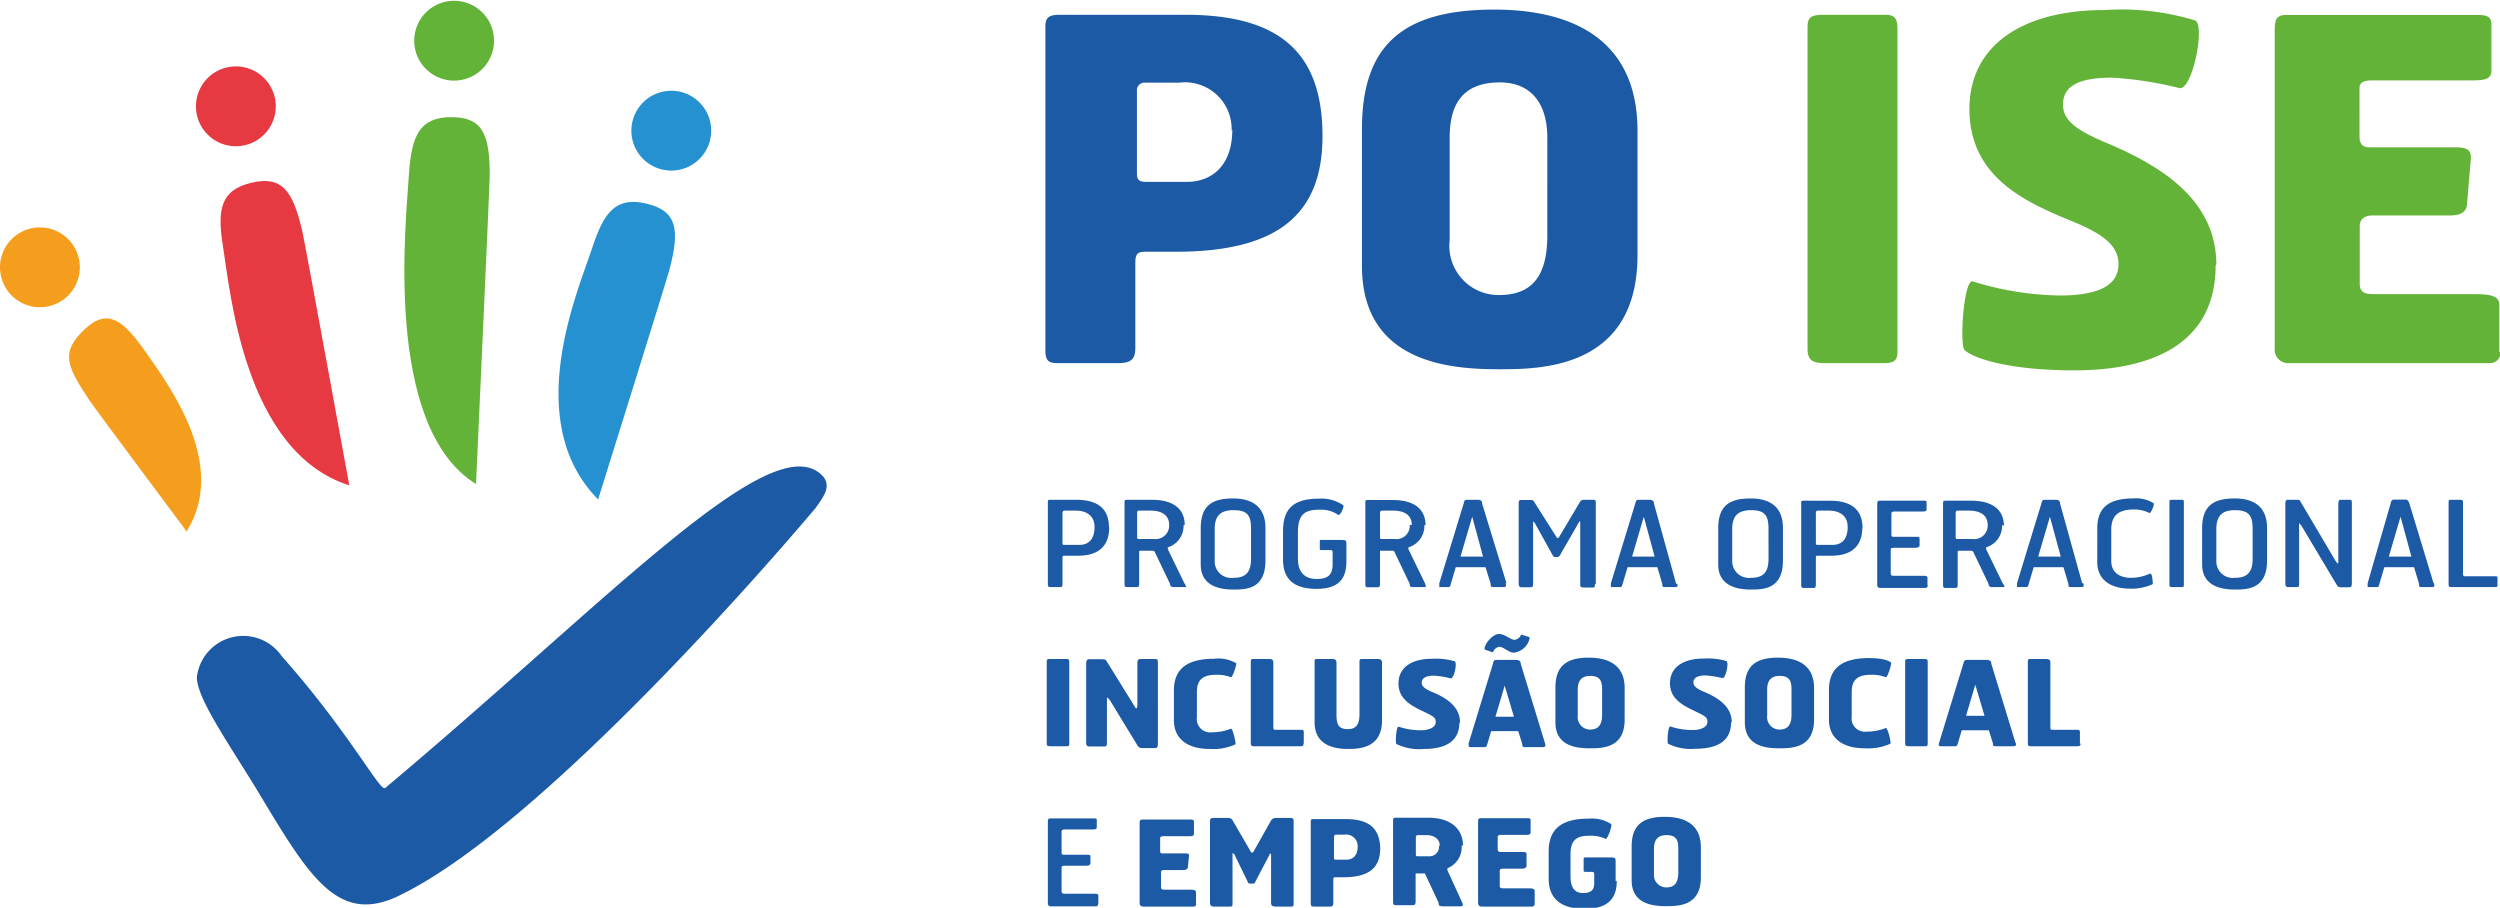 <svg xmlns:xlink="http://www.w3.org/1999/xlink" xmlns="http://www.w3.org/2000/svg" id="Layer_1" data-name="Layer 1" viewBox="0 0 110.87 40.19" width="179"  height="65" ><defs><style>.cls-1{fill:#1c5aa6;}.cls-2{fill:#64b339;}.cls-3{fill:#e63942;}.cls-4{fill:#2691d0;}.cls-5{fill:#f59e1e;}</style></defs><path class="cls-1" d="M17.06,34.93C27,26.6,34.24,18.76,36.47,21.06c.45.47,0,1-.29,1.42-.75.9-11.84,14-18.47,17.2-2.78,1.36-4.05-.93-6.39-4.81C10,32.73,8.73,30.89,8.73,30a2.07,2.07,0,0,1,3.76-.94c2.91,3.27,4.36,6,4.57,5.85"/><path class="cls-2" d="M21.14,21.45c-4.2-2.55-3.11-11.86-3-13.82.12-1.68.49-2.47,1.88-2.47s1.7.77,1.7,2.59c0,.36-.61,13.7-.61,13.7"/><path class="cls-3" d="M15.49,21.49C10.81,20,10.21,12.85,9.89,10.9c-.27-1.66-.1-2.51,1.26-2.83s1.83.35,2.25,2.12c.09.35,2.09,11.3,2.09,11.3"/><path class="cls-4" d="M26.54,22.13c-3.47-3.49-.88-9.32-.27-11.19.52-1.6,1.07-2.27,2.42-1.94s1.46,1.16,1,2.92c-.09.36-3.17,10.21-3.17,10.21"/><path class="cls-5" d="M8.29,23.51c1.77-2.87-.62-6.23-1.82-7.92-1-1.43-1.7-2-2.74-1s-.79,1.59.23,3.12c.2.31,4.33,5.84,4.33,5.84"/><path class="cls-2" d="M20.14,3.54a1.77,1.77,0,1,0-1.77-1.77,1.77,1.77,0,0,0,1.77,1.77"/><path class="cls-4" d="M29.75,7.53A1.77,1.77,0,1,0,28,5.76a1.77,1.77,0,0,0,1.77,1.77"/><path class="cls-5" d="M1.77,13.59A1.77,1.77,0,1,0,0,11.82a1.77,1.77,0,0,0,1.77,1.77"/><path class="cls-3" d="M10.46,6.45A1.77,1.77,0,1,0,8.69,4.68a1.77,1.77,0,0,0,1.77,1.77"/><path class="cls-2" d="M84.15,15.54V1.3c0-.49-.09-.68-.55-.68H80.92c-.64,0-.76.11-.76.59V15.42c0,.52.21.65.8.65h2.57c.49,0,.62-.13.62-.53M98.29,11.7c0-2.83-2.39-4.33-4.69-5.32-1.37-.57-2.11-1-2.11-1.77s.59-1.2,2.15-1.2a15.61,15.61,0,0,1,3,.46c.59.15,1.18-2.85.7-3a11.19,11.19,0,0,0-4-.46c-3.67,0-6,1.58-6,4.39,0,3,2.45,4.11,4.46,4.94,1.48.59,2.15,1.12,2.15,1.94,0,1-1,1.39-2.62,1.39a13.69,13.69,0,0,1-3.86-.63c-.4,0-.57,2.87-.34,3.06.51.42,2.14.89,4.86.89s6.27-.74,6.27-4.67m12.58,3.86V13.5c0-.39-.32-.49-1.08-.49h-4.37c-.4,0-.74,0-.74-.46V10c0-.31.19-.48.59-.48h3.17c.32,0,1,.06,1-.55l.17-2c0-.26-.06-.47-.65-.47H105.1c-.29,0-.46-.12-.46-.48V3.87c0-.17.08-.34.55-.34h4.3c.6,0,1,0,1-.44v-2c0-.29-.07-.46-.57-.46h-8.55c-.47,0-.49.3-.49.7V15.39a.6.6,0,0,0,.62.68h8.94a.46.46,0,0,0,.45-.51"/><path class="cls-1" d="M58.65,6c0-3.67-1.86-5.38-6.08-5.38H47c-.53,0-.64.15-.64.55V15.33c0,.49,0,.74.53.74h2.66c.57,0,.8-.13.8-.68V11.64c0-.42.09-.51.45-.51h1.33c4.45,0,6.52-1.58,6.52-5.13m-4-.29c0,1.69-1,2.32-2,2.32H50.84c-.34,0-.42-.09-.42-.4V4a.34.34,0,0,1,.38-.37h1.5a2.07,2.07,0,0,1,2.32,2.13m18,5.57V5.77c0-4.24-3.15-5.38-6.35-5.38-4,0-5.87,1.52-5.87,5.3v6.07c0,4.35,4,4.58,6.08,4.58,1.81,0,6.14,0,6.14-5.06m-4-.87c0,1.88-.74,2.64-2.15,2.64a2.18,2.18,0,0,1-2.18-2.43V6.07c0-1.25.4-2.45,2.22-2.45,1.39,0,2.11.93,2.11,2.45Z"/><path class="cls-1" d="M48.71,40v-.3c0-.09-.06-.1-.19-.1H47.24c-.09,0-.16,0-.16-.12v-1c0-.09,0-.12.15-.12h.88c.1,0,.23,0,.25-.1l0-.3c0-.06,0-.09-.16-.09h-1c-.09,0-.12,0-.12-.12v-.92s0-.08.14-.08h1.17c.15,0,.25,0,.25-.09v-.31c0-.07,0-.09-.15-.09H46.57c-.1,0-.1.08-.1.18V40c0,.12.05.16.12.16h2a.1.1,0,0,0,.11-.1m4.34,0v-.52c0-.09-.08-.12-.27-.12h-1.1c-.1,0-.18,0-.18-.11v-.63c0-.08,0-.13.14-.13h.8c.08,0,.24,0,.25-.13l.05-.5c0-.06,0-.11-.17-.11h-1c-.07,0-.11,0-.11-.12v-.56s0-.08.13-.08H52.7c.15,0,.25,0,.25-.12v-.5c0-.07,0-.12-.15-.12H50.66c-.12,0-.12.08-.12.18V40c0,.13.08.17.15.17h2.25a.12.12,0,0,0,.11-.13m4.32,0V36.43c0-.12,0-.19-.13-.19H56.6a.25.25,0,0,0-.23.11l-.8,1.42a0,0,0,0,1-.08,0l-.83-1.43a.22.22,0,0,0-.22-.1h-.58c-.14,0-.2,0-.2.17V40c0,.18.13.17.22.17h.62c.15,0,.16,0,.16-.14V37.85c0-.05,0-.07.08,0L55.3,39c.06.14.06.15.17.15h.08c.08,0,.09,0,.15-.14l.6-1.14c0-.06.07-.07.07,0V40c0,.13.06.17.23.17h.61c.14,0,.16,0,.16-.14m3.84-2.39c0-.92-.47-1.35-1.53-1.35h-1.4c-.13,0-.15,0-.15.14v3.55c0,.13,0,.19.13.19h.66c.15,0,.21,0,.21-.17V39c0-.11,0-.13.11-.13h.33c1.12,0,1.64-.4,1.64-1.29m-1-.07c0,.42-.24.58-.49.58h-.45c-.09,0-.11,0-.11-.1v-.92s0-.09.1-.09h.37a.51.51,0,0,1,.58.53m4.67-.05c0-.71-.52-1.23-1.53-1.23H61.94c-.14,0-.16,0-.16.14v3.55c0,.13,0,.19.13.19h.67c.14,0,.2,0,.2-.17V38.78c0-.06,0-.08,0-.08h.32c.05,0,.07,0,.09,0L63.8,40c0,.1,0,.15.19.16h.77c.14,0,.13-.07.08-.18l-.65-1.42c0-.07,0-.06,0-.09a1,1,0,0,0,.63-1m-1,0a.43.43,0,0,1-.46.47H62.9c-.09,0-.11,0-.11-.1v-.74a.09.09,0,0,1,.1-.1h.37c.32,0,.59.16.59.47M68.06,40v-.52c0-.09-.08-.12-.27-.12h-1.1c-.1,0-.18,0-.18-.11v-.63c0-.08,0-.13.14-.13h.8c.08,0,.24,0,.25-.13l0-.5c0-.06,0-.11-.16-.11h-1a.11.11,0,0,1-.12-.12v-.56s0-.08.14-.08h1.08c.15,0,.24,0,.24-.12v-.5c0-.07,0-.12-.14-.12H65.67c-.12,0-.12.08-.12.18V40c0,.13.08.17.15.17h2.24a.12.12,0,0,0,.12-.13m3.59-1v-.84c0-.18,0-.21-.24-.21H70.3c-.07,0-.07.05-.07.11v.41c0,.11,0,.12.1.12h.27c.09,0,.1.06.1.11v.4c0,.27-.12.43-.49.43s-.56-.23-.56-.74v-1c0-.69.37-.8.83-.8a1.49,1.49,0,0,1,.73.14c.09,0,.3-.6.24-.66a1.59,1.59,0,0,0-1-.24c-1.45,0-1.77.68-1.77,1.48v1.18c0,.74.38,1.34,1.6,1.34s1.42-.66,1.42-1.24m3.73,0V37.54c0-1.07-.79-1.35-1.6-1.35-1,0-1.47.38-1.47,1.32V39c0,1.09,1,1.15,1.53,1.15s1.54,0,1.54-1.27m-1-.22c0,.47-.18.66-.54.66a.55.55,0,0,1-.54-.61V37.61c0-.31.1-.61.55-.61s.53.23.53.61Z"/><path class="cls-1" d="M47.42,32.93V29.36c0-.13,0-.17-.14-.17h-.67c-.16,0-.19,0-.19.14V32.9c0,.13,0,.16.2.16h.65c.12,0,.15,0,.15-.13m3.93-.06V29.36c0-.12,0-.17-.13-.17h-.66c-.08,0-.12.08-.12.17v1.87c0,.18-.06.18-.11.08l-1.24-2c-.06-.08-.05-.11-.24-.11h-.56c-.11,0-.12.14-.12.17v3.55c0,.17.13.15.19.15h.55c.16,0,.18,0,.18-.19V31c0-.15,0-.12.12,0l1.22,2a.23.23,0,0,0,.23.14l.56,0c.12,0,.13-.07.13-.22m3.49-3.53a1.54,1.54,0,0,0-1-.21c-1.42,0-1.78.64-1.78,1.42v1.31c0,.73.49,1.27,1.6,1.27a2.37,2.37,0,0,0,1.12-.2c.06,0-.11-.72-.19-.7a2.22,2.22,0,0,1-.85.16.59.59,0,0,1-.66-.67V30.64c0-.6.36-.75.85-.75a1.69,1.69,0,0,1,.66.11c.08,0,.28-.61.23-.66m3,3.6v-.49c0-.07,0-.12-.13-.12h-1.1c-.08,0-.12,0-.12-.1V29.36c0-.14-.06-.17-.21-.17h-.63c-.13,0-.16,0-.16.13v3.55c0,.14,0,.19.14.19h2c.13,0,.2,0,.2-.12m3.48-1.08v-2.5c0-.14-.07-.17-.21-.17h-.65c-.11,0-.14,0-.14.13v2.3c0,.4-.09.68-.52.68s-.5-.23-.5-.67V29.36c0-.14-.06-.17-.21-.17h-.62c-.11,0-.14,0-.14.13V32c0,1.05.93,1.18,1.48,1.18s1.51-.06,1.51-1.27m3.46.1c0-.7-.59-1.08-1.17-1.33-.35-.14-.53-.26-.53-.44s.15-.31.54-.31a4.06,4.06,0,0,1,.75.12c.15,0,.3-.71.17-.76a3,3,0,0,0-1-.11c-.92,0-1.49.39-1.49,1.1s.61,1,1.11,1.24.54.28.54.48-.26.35-.65.35a3.06,3.06,0,0,1-1-.16c-.1,0-.15.72-.09.77a2.29,2.29,0,0,0,1.22.22c.7,0,1.57-.18,1.57-1.17m3.11-3.7c0-.05,0-.08,0-.09l-.3-.09a.05.05,0,0,0-.08,0,.36.36,0,0,1-.28.21c-.18,0-.44-.26-.69-.26s-.58.35-.64.61c0,0,0,.06,0,.08l.29.1a.06.06,0,0,0,.09,0,.34.34,0,0,1,.27-.22c.2,0,.41.26.65.26a.82.82,0,0,0,.69-.61m.69,4.63-1.08-3.53c0-.13-.08-.17-.23-.17h-.77c-.16,0-.2,0-.23.17l-1.08,3.53c0,.14,0,.17.08.17h.58c.11,0,.13,0,.17-.14l.17-.57h1.2l.18.57c0,.11,0,.14.16.14h.68c.15,0,.22,0,.17-.17m-1.38-1.18h-.82l.41-1.38Zm4.91.15V30.48c0-1.07-.79-1.35-1.59-1.35-1,0-1.48.38-1.48,1.33V32c0,1.09,1,1.15,1.53,1.15s1.54,0,1.54-1.27m-1-.22c0,.47-.18.66-.54.66a.55.55,0,0,1-.54-.61V30.55c0-.31.1-.61.55-.61s.53.23.53.61ZM76.8,32c0-.7-.6-1.08-1.17-1.33-.35-.14-.53-.26-.53-.44s.14-.31.54-.31a4.2,4.2,0,0,1,.75.12c.15,0,.3-.71.17-.76a3,3,0,0,0-1-.11c-.92,0-1.5.39-1.5,1.1s.62,1,1.12,1.24.54.28.54.48-.26.35-.65.35a3.06,3.06,0,0,1-1-.16c-.1,0-.15.72-.09.77a2.29,2.29,0,0,0,1.22.22c.7,0,1.57-.18,1.57-1.17m3.68-.1V30.48c0-1.07-.79-1.35-1.6-1.35-1,0-1.47.38-1.47,1.33V32c0,1.09,1,1.15,1.53,1.15s1.54,0,1.54-1.27m-1-.22c0,.47-.18.66-.54.66a.55.55,0,0,1-.54-.61V30.55c0-.31.1-.61.55-.61s.53.23.53.61Zm4.43-2.3c-.07-.07-.32-.21-1-.21-1.41,0-1.77.64-1.77,1.42v1.31c0,.73.49,1.27,1.59,1.27a2.42,2.42,0,0,0,1.13-.2c.06,0-.11-.72-.2-.7a2.15,2.15,0,0,1-.84.16.59.59,0,0,1-.67-.67V30.64c0-.6.36-.75.85-.75a1.76,1.76,0,0,1,.67.11c.07,0,.27-.61.22-.66m1.63,3.59V29.36c0-.13,0-.17-.14-.17h-.67c-.16,0-.19,0-.19.14V32.9c0,.13,0,.16.2.16h.64c.12,0,.16,0,.16-.13m3.9,0-1.08-3.53c0-.13-.08-.17-.23-.17h-.77c-.16,0-.2,0-.24.17L86,32.89c-.05.14,0,.17.07.17h.59c.11,0,.13,0,.17-.14l.17-.57h1.2l.18.57c0,.11,0,.14.16.14h.68c.15,0,.22,0,.17-.17m-1.38-1.18h-.82l.41-1.38Zm4.23,1.23v-.49c0-.07,0-.12-.14-.12H91.05c-.08,0-.12,0-.12-.1V29.36c0-.14-.06-.17-.21-.17h-.64c-.12,0-.15,0-.15.13v3.55c0,.14,0,.19.14.19h2c.13,0,.2,0,.2-.12"/><path class="cls-1" d="M49.18,23.35c0-.81-.48-1.22-1.45-1.22H46.59c-.11,0-.12,0-.12.13v3.56c0,.12,0,.18.1.18H47c.09,0,.12,0,.12-.17V24.72c0-.09,0-.11.09-.11h.6c.92,0,1.38-.44,1.38-1.26m-.65,0c0,.55-.29.78-.67.78h-.64c-.09,0-.11,0-.11-.1V22.7s0-.09.1-.09h.49c.45,0,.83.21.83.72m4-.08c0-.71-.5-1.12-1.45-1.12H50c-.11,0-.13,0-.13.13v3.56c0,.12,0,.18.11.18h.41c.1,0,.13,0,.13-.17V24.47c0-.07,0-.08.06-.08h.54s.07,0,.09.05l.68,1.42c0,.1.06.14.16.14h.47c.1,0,.11,0,0-.18l-.73-1.5c0-.07,0-.06,0-.08a1,1,0,0,0,.7-1m-.64,0a.6.6,0,0,1-.66.63h-.65c-.09,0-.11,0-.11-.1V22.7a.08.08,0,0,1,.09-.09h.5c.45,0,.83.16.83.64m4.27,1.54V23.38c0-1-.66-1.31-1.44-1.31-1,0-1.43.38-1.43,1.33V25c0,1,.92,1.11,1.45,1.11s1.42,0,1.42-1.28m-.64-.07c0,.69-.35.83-.78.83a.73.73,0,0,1-.83-.73V23.44c0-.56.21-.85.84-.85s.77.25.77.83Zm4.23.11v-.75c0-.18,0-.21-.24-.21h-.87c-.07,0-.07,0-.07.09v.27c0,.08,0,.09.1.09H59c.09,0,.1.06.1.11v.5c0,.53-.24.67-.72.67s-.82-.26-.82-.9V23.57c0-.79.3-1,.95-1a1.35,1.35,0,0,1,.84.23c.08.05.28-.37.22-.43a1.71,1.71,0,0,0-1.09-.29c-1.35,0-1.58.68-1.58,1.48v1.21c0,.73.32,1.31,1.49,1.31s1.32-.66,1.32-1.24m3.51-1.58c0-.71-.5-1.12-1.45-1.12H60.68c-.12,0-.13,0-.13.13v3.56c0,.12,0,.18.1.18h.42c.09,0,.13,0,.13-.17V24.47c0-.07,0-.08,0-.08h.55c.05,0,.07,0,.09.05l.68,1.42c0,.1,0,.14.15.14h.47c.11,0,.12,0,.05-.18l-.73-1.5c0-.07,0-.06,0-.08a1,1,0,0,0,.71-1m-.65,0a.59.59,0,0,1-.66.63H61.3c-.08,0-.1,0-.1-.1V22.7s0-.09.09-.09h.49c.45,0,.83.16.83.64m4.2,2.58L65.73,22.3c0-.13-.07-.17-.19-.17H65.1c-.12,0-.16,0-.19.17l-1.08,3.53c0,.16,0,.17,0,.17h.38c.08,0,.1,0,.13-.14l.22-.74h1.32l.23.74c0,.12,0,.14.13.14h.41c.11,0,.17,0,.12-.17m-1-1.18h-1l.52-1.77Zm5,1.21V22.31c0-.13,0-.18-.11-.18h-.43a.19.19,0,0,0-.17.11l-.94,1.58s0,0-.07,0l-1-1.58a.16.16,0,0,0-.17-.1h-.4c-.09,0-.13,0-.13.17v3.53c0,.17.08.17.17.17h.34c.12,0,.13-.05.13-.14v-2.7c0-.09,0-.1.08,0l.75,1.35c.07.12.07.15.15.15h.11s.07,0,.14-.15l.79-1.37c.06-.09.07-.1.07,0v2.7c0,.13,0,.17.17.17h.36c.1,0,.12,0,.12-.14m3.61,0L73.35,22.3c0-.13-.08-.17-.2-.17h-.44c-.12,0-.15,0-.19.17l-1.08,3.53c0,.16,0,.17,0,.17h.38c.09,0,.1,0,.14-.14l.22-.74h1.32l.22.74c0,.12,0,.14.13.14h.42c.1,0,.16,0,.11-.17m-1-1.18h-1l.52-1.77Zm5.69.14V23.38c0-1-.65-1.31-1.44-1.31-1,0-1.43.38-1.43,1.33V25c0,1,.93,1.11,1.45,1.11s1.42,0,1.42-1.28m-.64-.07c0,.69-.35.83-.78.83a.74.74,0,0,1-.83-.73V23.44c0-.56.22-.85.84-.85s.77.25.77.83Zm4.17-1.37c0-.81-.48-1.22-1.45-1.22H80c-.11,0-.12,0-.12.13v3.56c0,.12,0,.18.1.18h.42c.09,0,.13,0,.13-.17V24.72c0-.09,0-.11.08-.11h.6c.92,0,1.38-.44,1.38-1.26m-.65,0c0,.55-.29.78-.67.78h-.64c-.08,0-.1,0-.1-.1V22.7s0-.09.09-.09h.49c.45,0,.83.21.83.72m3.54,2.58V25.6c0-.09-.06-.1-.19-.1H84c-.09,0-.15,0-.15-.12v-1c0-.09,0-.12.15-.12h.88c.1,0,.23,0,.25-.1l0-.29c0-.07,0-.1-.16-.1H84c-.09,0-.12,0-.12-.12v-.92s0-.08.14-.08h1.17c.15,0,.25,0,.25-.09v-.31c0-.07,0-.08-.15-.08H83.36c-.1,0-.11.07-.11.17v3.55c0,.11.06.15.13.15h2s.11,0,.11-.09m3.38-2.66c0-.71-.5-1.12-1.45-1.12H86.3c-.11,0-.13,0-.13.13v3.56c0,.12,0,.18.11.18h.41c.1,0,.13,0,.13-.17V24.47c0-.07,0-.08.06-.08h.54s.07,0,.09.05l.68,1.42c0,.1.06.14.15.14h.47c.11,0,.12,0,0-.18l-.73-1.5c0-.07,0-.06,0-.08a1,1,0,0,0,.71-1m-.64,0a.6.6,0,0,1-.67.63h-.65c-.08,0-.1,0-.1-.1V22.7s0-.09.09-.09h.49c.46,0,.84.16.84.64m4.19,2.58L91.36,22.3c0-.13-.08-.17-.2-.17h-.44c-.12,0-.15,0-.19.17l-1.08,3.53c0,.16,0,.17,0,.17h.38c.09,0,.1,0,.14-.14l.22-.74h1.32l.22.74c0,.12,0,.14.13.14h.42c.1,0,.16,0,.11-.17m-1-1.18h-1l.52-1.77Zm4.13-2.36a1.47,1.47,0,0,0-.93-.22c-1.28,0-1.58.6-1.58,1.34V24.9c0,.72.52,1.17,1.46,1.17a2.22,2.22,0,0,0,1-.2s0-.49-.12-.47a2,2,0,0,1-.85.19c-.42,0-.87-.18-.87-.75V23.46c0-.6.28-.9,1-.9a1.49,1.49,0,0,1,.7.16c.06,0,.23-.39.18-.43m1.34,3.59V22.27c0-.11,0-.14-.11-.14h-.39c-.12,0-.14,0-.14.11v3.61c0,.12,0,.15.12.15h.4c.1,0,.12,0,.12-.12m3.69-1.09V23.38c0-1-.66-1.31-1.44-1.31-1,0-1.44.38-1.44,1.33V25c0,1,.93,1.11,1.45,1.11s1.43,0,1.43-1.28m-.64-.07c0,.69-.36.83-.79.83a.73.73,0,0,1-.82-.73V23.44c0-.56.21-.85.83-.85s.78.25.78.83Zm4.4,1.1V22.3c0-.12,0-.17-.1-.17h-.41c-.07,0-.09.09-.09.17v2.48c0,.21,0,.22-.11.08l-1.55-2.62c-.06-.08,0-.11-.22-.11h-.37c-.1,0-.1.14-.1.17v3.54c0,.17.09.16.14.16h.35c.1,0,.12,0,.12-.18V23.29c0-.16,0-.14.11,0l1.54,2.58c.06.11.1.14.19.14h.38c.1,0,.12-.05.12-.19m3.62,0-1.07-3.53c-.05-.13-.08-.17-.2-.17h-.43c-.12,0-.16,0-.2.17L105,25.83c0,.16,0,.17,0,.17h.38c.09,0,.11,0,.14-.14l.22-.74h1.32l.22.74c0,.12,0,.14.13.14h.42c.1,0,.16,0,.11-.17m-1-1.18h-1l.52-1.77Zm3.82,1.25v-.28c0-.07,0-.1-.1-.1h-1.31c-.08,0-.12,0-.12-.1V22.3c0-.14,0-.17-.14-.17h-.38c-.1,0-.12,0-.12.13v3.56c0,.14,0,.18.11.18h1.93c.1,0,.13,0,.13-.1"/></svg>